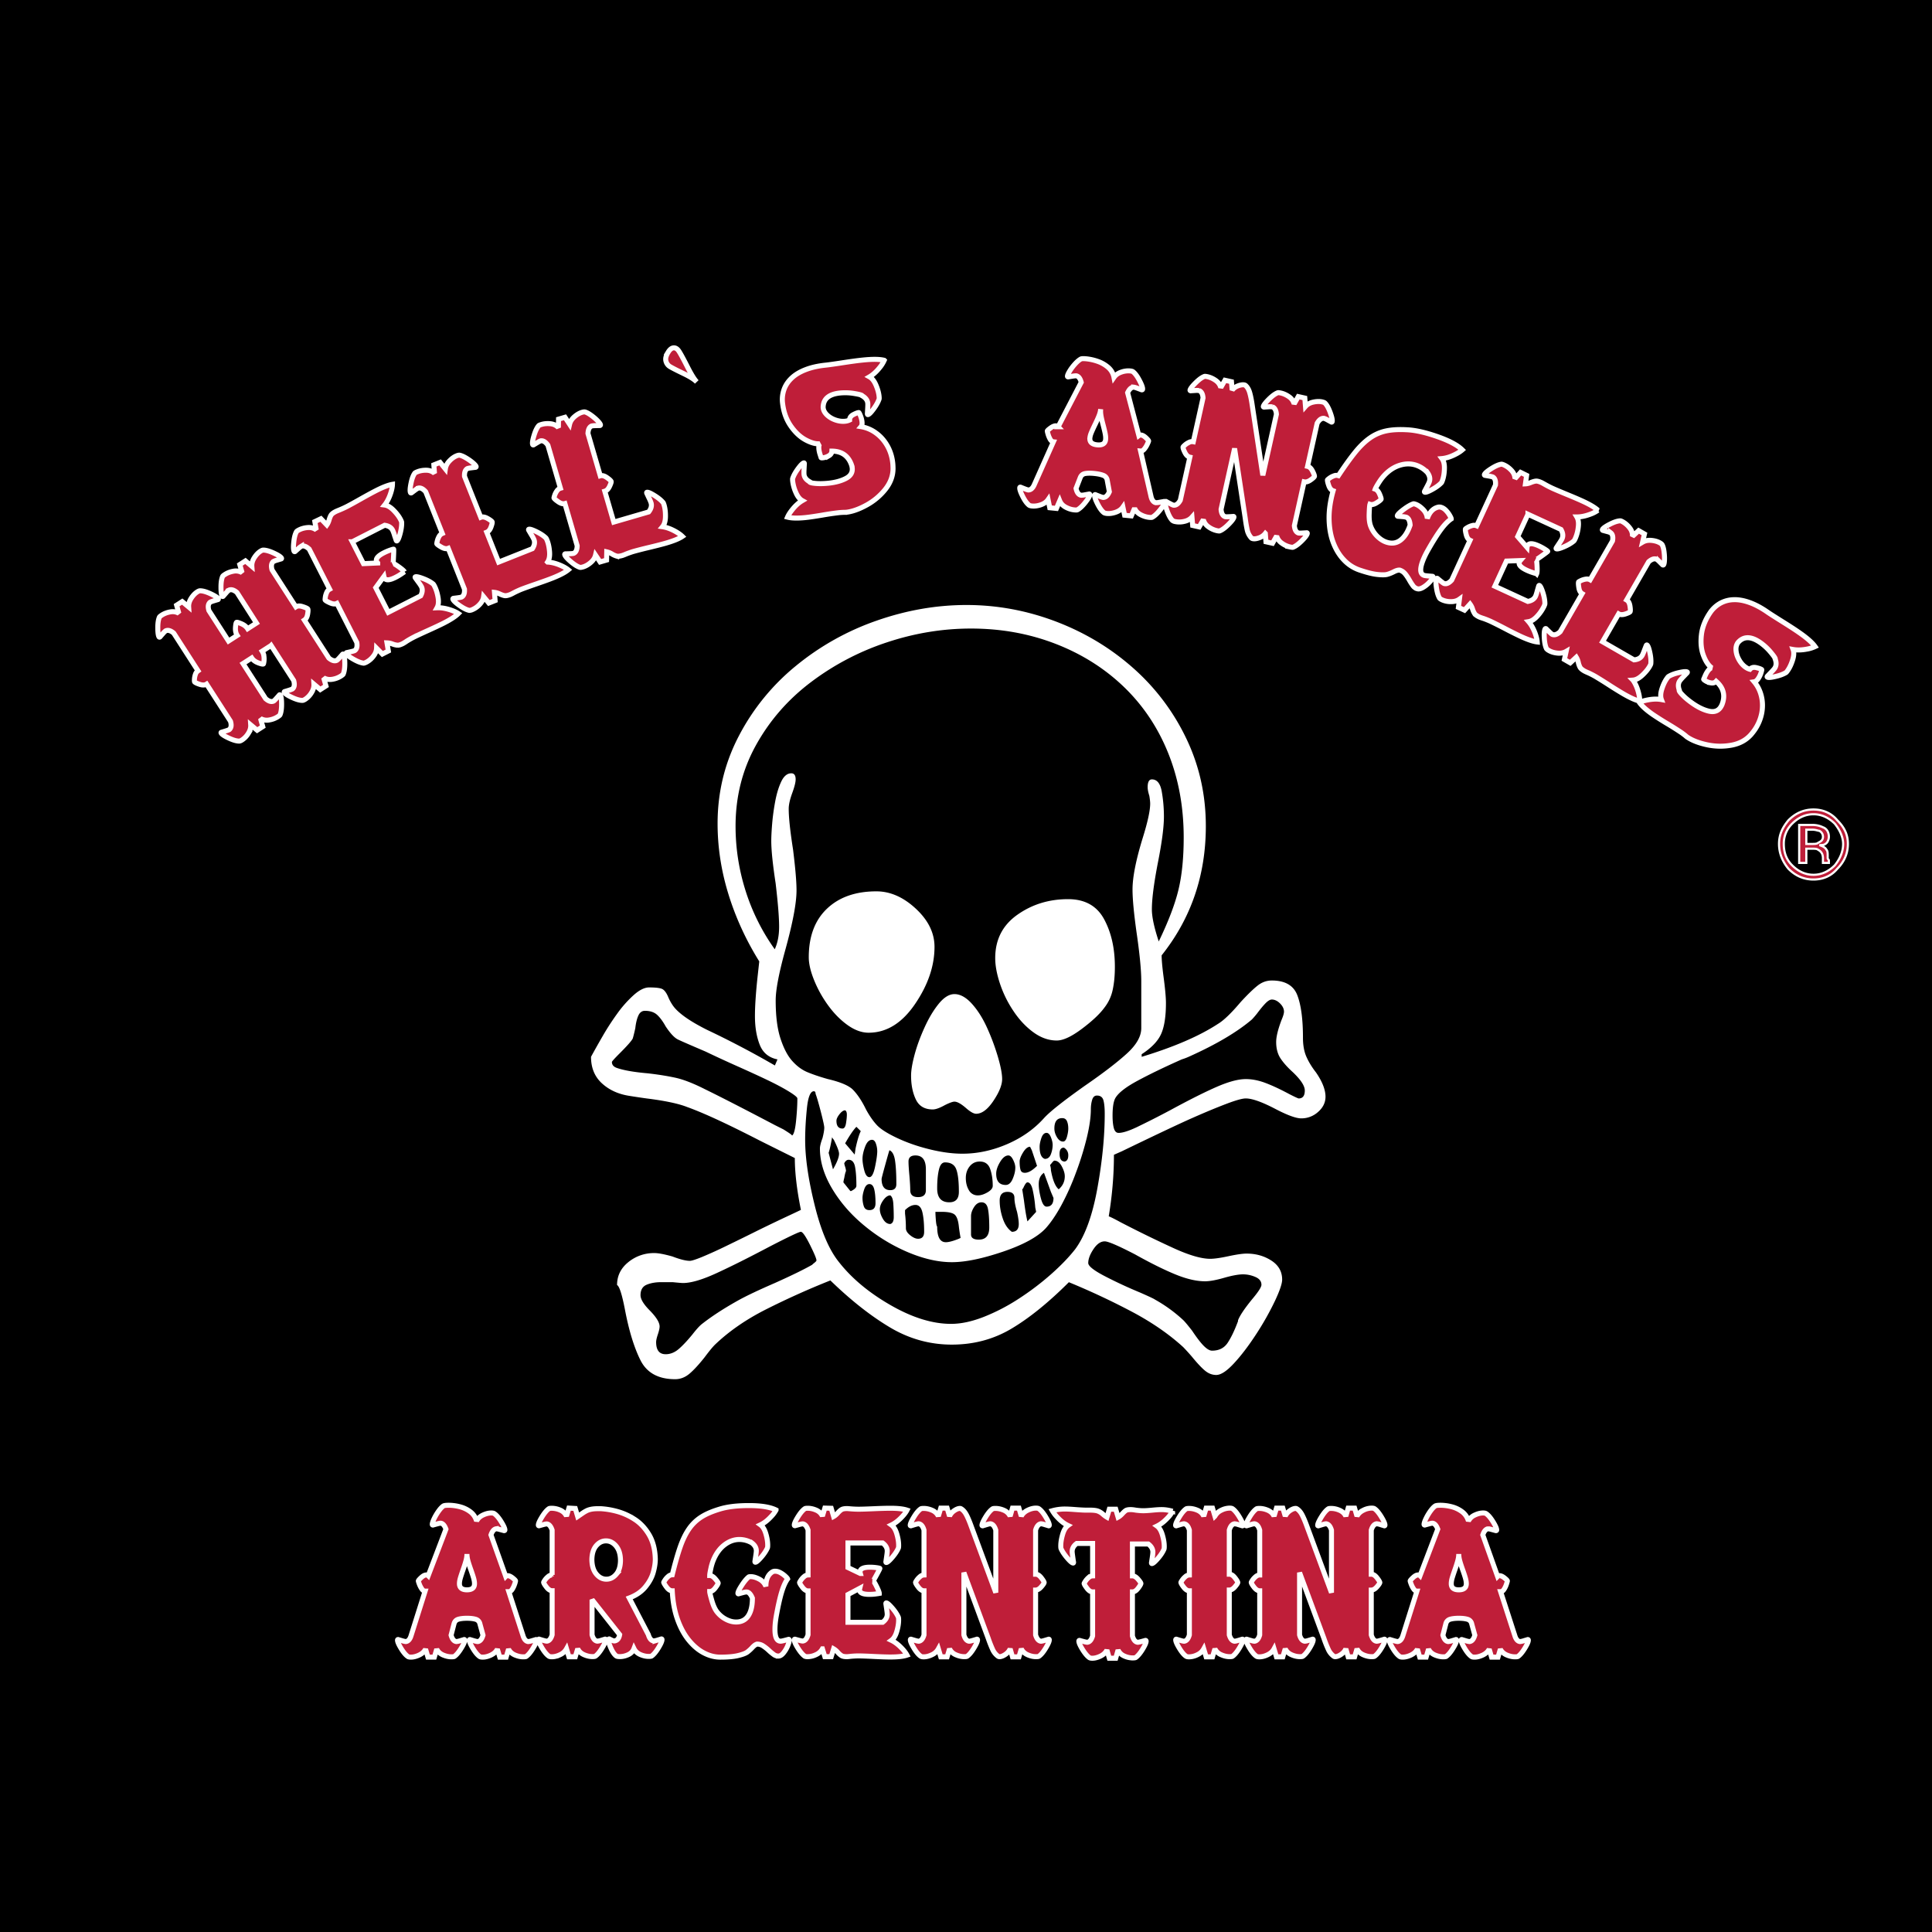 <svg xmlns="http://www.w3.org/2000/svg" width="2500" height="2500" viewBox="0 0 192.756 192.756"><g fill-rule="evenodd" clip-rule="evenodd"><path d="M0 0h192.756v192.756H0V0z"/><path d="M79.299 115.538c-.694-.346-1.848-.919-3.461-1.724-3.231-1.664-5.655-2.785-7.268-3.361-.867-.345-2.221-.632-4.066-.862a80.395 80.395 0 0 1-1.73-.259c-1.098-.172-2.007-.591-2.728-1.255-.72-.664-1.08-1.544-1.08-2.639.345-.635.735-1.327 1.169-2.078.431-.749.907-1.484 1.427-2.205a11.466 11.466 0 0 1 1.644-1.86c.575-.518 1.095-.779 1.556-.779.692 0 1.139.059 1.341.173.203.117.392.375.563.779.172.405.375.75.607 1.039.575.691 1.67 1.442 3.288 2.249a93.224 93.224 0 0 1 6.749 3.546l.259-.605c-.866-.172-1.457-.662-1.774-1.471-.316-.806-.474-1.759-.474-2.854 0-.978.086-2.277.259-3.894l.172-1.558c-1.329-2.134-2.353-4.369-3.075-6.705s-1.083-4.686-1.083-7.051c0-3.114.705-6.026 2.12-8.736a22.298 22.298 0 0 1 5.71-7.008 26.249 26.249 0 0 1 8.046-4.5c2.972-1.038 5.956-1.559 8.958-1.559 3.055 0 6.025.55 8.91 1.645 2.883 1.095 5.451 2.639 7.701 4.629a22.026 22.026 0 0 1 5.32 7.051c1.301 2.712 1.947 5.622 1.947 8.736 0 4.904-1.469 9.202-4.41 12.893 0 .405.055 1.067.172 1.991.172 1.269.258 2.191.258 2.768 0 1.328-.158 2.354-.475 3.072-.318.72-.967 1.399-1.947 2.033v.26c3.23-.98 5.768-2.078 7.615-3.288.576-.346 1.326-1.068 2.25-2.163.689-.751 1.254-1.299 1.688-1.643.432-.346.906-.52 1.428-.52 1.324 0 2.174.49 2.549 1.47s.562 2.394.562 4.239c0 .75.115 1.386.346 1.904.23.52.549 1.04.953 1.557.635.922.951 1.731.951 2.422 0 .578-.246 1.084-.734 1.515a2.472 2.472 0 0 1-1.686.648c-.521 0-1.385-.316-2.598-.95-1.328-.692-2.307-1.039-2.939-1.039-.35 0-1.012.188-1.992.562s-2.092.837-3.33 1.385c-1.244.547-3.594 1.658-7.051 3.33l-.779.344c0 2.018-.174 4.066-.518 6.141.17.059.576.26 1.209.605a119.23 119.23 0 0 0 5.32 2.596c1.529.693 2.727 1.037 3.592 1.037.402 0 1.01-.084 1.816-.258.807-.172 1.412-.262 1.816-.262.924 0 1.746.231 2.465.692.721.462 1.084 1.099 1.084 1.905 0 .402-.246 1.123-.736 2.16a28.495 28.495 0 0 1-1.859 3.288c-.752 1.153-1.486 2.12-2.207 2.897-.719.779-1.311 1.167-1.771 1.167-.406 0-.781-.143-1.127-.432-.346-.288-.779-.749-1.299-1.386a24.12 24.12 0 0 0-.863-.951c-1.385-1.268-3.043-2.419-4.975-3.459a72.127 72.127 0 0 0-6.443-3.026c-2.021 2.019-3.926 3.562-5.713 4.626-1.787 1.069-3.777 1.6-5.968 1.6-2.193 0-4.255-.574-6.188-1.729-1.931-1.154-3.906-2.713-5.925-4.674a79.356 79.356 0 0 0-6.446 2.9c-1.991 1.008-3.677 2.178-5.061 3.502-.234.226-.578.646-1.039 1.263-.578.73-1.083 1.278-1.514 1.643-.433.364-.91.546-1.427.546-1.673 0-2.827-.631-3.461-1.895-.634-1.266-1.154-2.961-1.556-5.088-.29-1.491-.55-2.296-.779-2.412 0-.918.373-1.68 1.124-2.284a4.024 4.024 0 0 1 2.596-.905c.404 0 1.009.114 1.818.344.748.288 1.324.431 1.729.431.173 0 .578-.128 1.212-.387a44.064 44.064 0 0 0 2.464-1.12c1.009-.488 1.919-.935 2.728-1.338.807-.401 1.816-.891 3.028-1.463.864-.402 1.412-.66 1.644-.777-.408-2.009-.608-3.733-.608-5.171zm.125-3.713c.086-.858.129-1.605.129-2.234 0-.116-.289-.352-.865-.705s-1.296-.734-2.158-1.147c-.865-.411-1.859-.868-2.982-1.368a123.04 123.04 0 0 1-3.153-1.456c-1.615-.69-2.538-1.093-2.769-1.21-.347-.173-.75-.604-1.211-1.297-.289-.519-.578-.908-.867-1.168-.289-.259-.692-.391-1.209-.391-.289 0-.507.159-.651.478-.145.318-.247.737-.303 1.255-.116.52-.202.865-.259 1.037-.116.23-.547.72-1.298 1.471-.519.52-.778.809-.778.864 0 .29.173.489.521.604.689.233 1.698.41 3.026.525 1.038.116 1.96.264 2.769.438.806.175 1.788.555 2.941 1.137 1.555.76 3.888 1.955 6.999 3.591l.862.433c.462.288.72.463.778.52l.087.086c.173-.116.304-.603.391-1.463zm-2.635 12.545c-2.075 1.098-3.833 1.978-5.275 2.641-1.44.665-2.563.996-3.37.996-.116 0-.461-.027-1.038-.086h-1.125c-.578 0-1.067.089-1.471.26-.405.174-.605.52-.605 1.039 0 .405.317.925.954 1.559.633.652.95 1.174.95 1.565 0 .173-.058.433-.172.777-.117.349-.175.606-.175.779 0 .808.317 1.211.953 1.211.461 0 .893-.172 1.298-.517.403-.346.864-.837 1.384-1.474.404-.518.721-.864.951-1.037.921-.724 2.072-1.479 3.457-2.26.806-.461 2.075-1.067 3.803-1.817 1.672-.75 2.912-1.356 3.718-1.817l.088-.088c.229-.173.345-.287.345-.346 0-.173-.217-.69-.648-1.557-.434-.866-.738-1.301-.911-1.301-.172.001-1.21.493-3.111 1.473zm36.635-31.13c-.287-2.019-.432-3.517-.432-4.498 0-1.209.334-2.911 1.006-5.102.504-1.612.756-2.766.756-3.459 0-.173-.027-.431-.084-.778-.109-.345-.168-.635-.168-.864 0-.518.141-.779.422-.779.512 0 .842.405.984 1.211.143.807.217 1.643.217 2.506 0 1.04-.201 2.566-.6 4.584-.402 2.076-.602 3.633-.602 4.669 0 .751.229 1.816.686 3.199.973-2.017 1.631-3.747 1.973-5.187.344-1.44.516-3.172.516-5.189 0-3.056-.518-5.865-1.553-8.432-1.035-2.564-2.518-4.769-4.441-6.614-1.928-1.846-4.199-3.273-6.816-4.282s-5.42-1.515-8.409-1.515c-2.833 0-5.637.461-8.409 1.384a26.117 26.117 0 0 0-7.583 3.979c-2.284 1.729-4.104 3.82-5.462 6.271-1.359 2.448-2.038 5.144-2.038 8.083 0 2.19.333 4.341.999 6.445a20.769 20.769 0 0 0 2.911 5.836c.29-.633.436-1.382.436-2.248 0-.922-.117-2.364-.347-4.323-.291-1.902-.436-3.316-.436-4.239 0-.403.027-.965.086-1.687.059-.72.16-1.469.305-2.246.144-.779.347-1.444.607-1.991.261-.548.595-.821 1-.821.29 0 .434.203.434.606 0 .289-.116.748-.347 1.382s-.345 1.154-.345 1.557c0 .867.144 2.221.433 4.065.229 1.846.346 3.199.346 4.064 0 1.27-.376 3.261-1.126 5.969-.636 2.306-.953 3.978-.953 5.014 0 1.554.157 2.819.477 3.795.317.978.707 1.724 1.169 2.241.461.519.968.894 1.516 1.122.548.229 1.227.461 2.038.689 1.27.297 2.106.655 2.512 1.068.461.475.893 1.129 1.298 1.961.345.637.707 1.156 1.083 1.562.375.404 1.055.835 2.038 1.297.981.461 2.063.838 3.247 1.126 1.184.29 2.266.433 3.25.433 1.5 0 2.986-.318 4.459-.952 1.473-.635 2.699-1.501 3.684-2.599.576-.638 1.934-1.712 4.068-3.224 1.85-1.274 3.252-2.353 4.205-3.223.953-.871 1.43-1.712 1.43-2.527v-4.756c-.005-1.037-.151-2.565-.44-4.583zm-15.291 38.153a19.364 19.364 0 0 0 3.508-1.82 27.23 27.23 0 0 0 3.207-2.428c.98-.866 1.791-1.704 2.426-2.515.98-1.327 1.717-3.348 2.209-6.061.49-2.713.736-5.195.736-7.448 0-.577-.043-1.024-.129-1.34-.088-.317-.305-.478-.65-.478-.232 0-.391.145-.477.434s-.129.605-.129.951c0 .751-.131 1.676-.391 2.771a29.961 29.961 0 0 1-1.084 3.507 25.116 25.116 0 0 1-1.473 3.291c-.52.952-1.039 1.716-1.559 2.293-.809.867-2.238 1.646-4.285 2.338-2.053.694-3.74 1.04-5.069 1.04s-2.757-.318-4.289-.952a17.54 17.54 0 0 1-4.332-2.597c-1.358-1.097-2.456-2.338-3.293-3.723-.836-1.384-1.255-2.741-1.255-4.07 0-.23.087-.579.259-1.04.117-.462.175-.805.175-1.039 0-.171-.116-.704-.347-1.6-.233-.893-.406-1.485-.52-1.774 0-.172-.059-.259-.173-.259-.347 0-.579.577-.695 1.731s-.172 2.191-.172 3.113c0 1.791.316 3.97.953 6.538.635 2.569 1.442 4.458 2.426 5.671 1.27 1.619 2.989 3.051 5.153 4.292 2.165 1.242 4.172 1.863 6.021 1.863.983.002 2.065-.228 3.249-.689zm-14.421-16.288c0-.231-.175-.693-.52-1.386a.977.977 0 0 1-.175-.26c-.116.693-.23 1.213-.345 1.559l.435 1.644c.402-.69.605-1.21.605-1.557zm.693-3.03c.056-.345.086-.635.086-.867 0-.229-.058-.374-.172-.431-.175 0-.362.131-.565.39-.203.259-.302.477-.302.649 0 .521.2.778.605.778.173.001.29-.172.348-.519zm.909 4.372c-.086-.489-.303-.735-.648-.735-.175 0-.319.117-.434.346 0 .057.027.174.086.347.056.174.086.319.086.434-.058.116-.117.347-.173.692a2.583 2.583 0 0 0-.086.434l.692.863h.086c.345-.172.519-.346.519-.519.002-.75-.041-1.371-.128-1.862zm.13-4.025c-.289.29-.665.839-1.125 1.645l.953 1.126.086-.605c.173-.809.347-1.387.52-1.734l-.434-.432zm.78 4.329c.117.462.289.693.52.693.229 0 .417-.347.561-1.04.145-.692.218-1.212.218-1.559a2.3 2.3 0 0 0-.13-.735c-.086-.259-.218-.391-.39-.391-.289 0-.519.231-.692.692-.173.462-.259.867-.259 1.212 0 .289.056.667.172 1.128zm1.126 3.289c0-.576-.043-1.038-.129-1.385-.086-.345-.246-.52-.477-.52-.23 0-.402.175-.52.52-.116.345-.172.635-.172.864 0 .29.043.565.129.824.086.261.274.391.562.391.404 0 .607-.231.607-.694zm1.472-1.299c.404 0 .606-.199.606-.605 0-.981-.043-1.76-.129-2.338-.086-.577-.273-.922-.562-1.038-.059.173-.203.679-.434 1.516-.232.836-.347 1.285-.347 1.342 0 .748.289 1.123.866 1.123zm-.737 2.86c.203.346.449.518.737.518.231-.057.347-.288.347-.693 0-.46-.015-.907-.043-1.34-.031-.434-.131-.708-.304-.822-.232 0-.463.158-.694.475-.23.319-.346.621-.346.911.001.287.101.605.303.951zm2.21-.522c.056.462.086.953.086 1.472 0 .234.145.464.434.695.289.23.548.345.781.345.403 0 .606-.23.606-.692 0-.806-.059-1.454-.175-1.946-.117-.491-.347-.737-.692-.737-.348 0-.695.174-1.04.52v.343zm1.301-1.644c.517 0 .779-.231.779-.693v-2.079c0-.923-.348-1.383-1.04-1.383-.462 0-.693.202-.693.606 0 .287.028.749.087 1.383.056.637.086 1.129.086 1.473 0 .461.259.693.781.693zm1.731 1.471c0 .175.013.449.043.824.03.375.073.592.132.649 0 1.038.286 1.557.865 1.557.288 0 .722-.114 1.3-.346l.172-.086a15.247 15.247 0 0 1-.172-1.125c-.058-.577-.188-.966-.391-1.17-.202-.201-.65-.304-1.342-.304h-.607v.001zm2.34-1.993c0-1.038-.088-1.788-.261-2.251-.173-.461-.548-.69-1.126-.69-.289 0-.492.246-.605.737-.117.491-.173 1.109-.173 1.86 0 .923.403 1.384 1.212 1.384.633 0 .953-.345.953-1.04zm.996-.172a.986.986 0 0 0 .91.521c.289 0 .605-.101.953-.303.346-.203.52-.418.52-.651 0-.636-.088-1.197-.26-1.688-.174-.489-.52-.734-1.039-.734-.406 0-.738.159-.997.475-.261.32-.391.709-.391 1.17 0 .461.101.866.304 1.21zm.995 4.937c.693 0 1.041-.403 1.041-1.213 0-.805-.045-1.427-.131-1.86s-.303-.651-.648-.651c-.289 0-.535.159-.738.478-.202.318-.303.619-.303.91v1.816c-.001.347.258.52.779.52zm2.686-5.455c.289 0 .52-.2.691-.605.174-.404.262-.779.262-1.127 0-.229-.074-.488-.219-.778-.145-.289-.301-.433-.475-.433-.287 0-.564.218-.822.647-.262.434-.391.824-.391 1.17.001.75.317 1.126.954 1.126zm-.606 1.557c0 .578.1 1.172.305 1.777.201.605.504 1.053.908 1.341.461 0 .691-.259.691-.78 0-.289-.057-.693-.172-1.212-.174-.577-.26-1.04-.26-1.387 0-.401-.232-.606-.693-.606-.521 0-.779.29-.779.867zm2.336-4.805c-.23.376-.344.68-.344.911 0 .346.027.619.086.823.057.202.199.302.434.302.346 0 .75-.231 1.215-.693l-.521-1.558-.174-.348c-.233 0-.465.188-.696.563zm1.303 5.931l-.088-.434a12.295 12.295 0 0 0-.262-1.774c-.115-.488-.289-.734-.518-.734-.115 0-.26.202-.434.605l-.086.086.174 1.125c.115.927.23 1.618.346 2.079l.868-.953zm.475-1.342c.145.548.332.822.564.822.463 0 .691-.289.691-.867l-.258-.606a171.21 171.21 0 0 0-.693-1.902c-.348.232-.521.607-.521 1.125 0 .406.072.881.217 1.428zm.996-4.414a2.64 2.64 0 0 0 .176-.911c0-.231-.059-.489-.176-.779-.117-.288-.26-.433-.432-.433-.232 0-.404.175-.521.52-.117.346-.172.634-.172.865 0 .694.172 1.099.52 1.212.288 0 .487-.158.605-.474zm1.082 1.21c-.203-.375-.445-.562-.734-.562-.061 0-.172.118-.346.346l-.088.088c.059.173.088.346.088.518.174.983.432 1.617.777 1.906.404-.345.607-.778.607-1.298 0-.289-.101-.622-.304-.998zm-.477-2.9c.174.29.375.433.609.433.172 0 .303-.158.389-.475.088-.315.131-.591.131-.823 0-.289-.043-.532-.131-.735-.086-.203-.246-.305-.475-.305-.523 0-.781.348-.781 1.04 0 .289.086.577.258.865zm.781 2.426c.23-.057.348-.26.348-.606a.852.852 0 0 0-.436-.78c-.287 0-.432.202-.432.606.001.52.173.78.52.78zm15.899 11.601c-.807.232-1.441.348-1.9.348-.863 0-1.857-.232-2.977-.692-1.125-.462-2.465-1.126-4.016-1.993-1.67-.866-2.678-1.299-3.021-1.299-.406 0-.781.26-1.125.779-.348.52-.52.98-.52 1.385 0 .289.518.71 1.555 1.258a45.128 45.128 0 0 0 3.627 1.688c.92.405 1.408.637 1.467.692a14.587 14.587 0 0 1 2.852 2.076c.172.173.461.52.865 1.04.459.691.848 1.195 1.164 1.513.316.316.59.474.82.474.689 0 1.209-.258 1.555-.777.346-.518.693-1.24 1.037-2.162v-.087c.174-.461.635-1.153 1.385-2.076.633-.751.953-1.24.953-1.473 0-.345-.203-.606-.605-.778a3.08 3.08 0 0 0-1.213-.261c-.462-.001-1.098.115-1.903.345zm5.711-25.685c.172-.402.26-.691.26-.866 0-.286-.133-.561-.391-.818-.26-.26-.533-.393-.822-.393-.174 0-.375.118-.607.349-.229.23-.518.576-.863 1.037a8.451 8.451 0 0 1-.52.604c-1.496 1.271-3.6 2.51-6.303 3.72a6.171 6.171 0 0 1-.691.259c-1.727.768-3.197 1.477-4.402 2.126-1.211.651-1.959 1.241-2.246 1.772-.172.34-.258.91-.258 1.706 0 .52.041.937.127 1.255.088.318.244.476.479.476.396 0 .994-.187 1.791-.562a91.003 91.003 0 0 0 3.328-1.688c1.914-1.04 3.463-1.818 4.654-2.338 1.189-.52 2.16-.78 2.916-.78.635 0 1.297.133 1.988.396.693.264 1.471.63 2.34 1.096.574.293.891.439.949.439.402 0 .607-.264.607-.791 0-.469-.406-1.083-1.213-1.847-.52-.47-.922-.923-1.213-1.362-.287-.439-.43-.981-.43-1.628 0-.518.172-1.238.52-2.162zM101.5 91.268c1.471-1.04 3.156-1.559 5.061-1.559 1.672 0 2.869.663 3.59 1.99.721 1.328 1.08 2.913 1.08 4.758 0 .866-.072 1.631-.217 2.294a4.3 4.3 0 0 1-.82 1.772c-.463.635-1.213 1.342-2.25 2.12-1.039.781-1.875 1.169-2.51 1.169-.807 0-1.584-.274-2.334-.821-.75-.548-1.414-1.255-1.99-2.123a11.26 11.26 0 0 1-1.342-2.725c-.316-.951-.475-1.802-.475-2.551 0-1.845.736-3.285 2.207-4.324zm-10.211 8.911c-1.298 1.904-2.841 2.855-4.629 2.855-.691 0-1.399-.259-2.12-.778-.72-.52-1.369-1.185-1.947-1.991a11.726 11.726 0 0 1-1.384-2.51c-.346-.864-.518-1.614-.518-2.248 0-2.076.604-3.691 1.815-4.845 1.212-1.154 2.855-1.732 4.932-1.732 1.384 0 2.695.578 3.937 1.732 1.241 1.154 1.861 2.42 1.861 3.806 0 1.903-.648 3.807-1.947 5.711zm5.147 10.423c-.52-.461-.923-.691-1.209-.691-.175 0-.492.116-.953.345-.52.289-.923.434-1.21.434-.808 0-1.371-.33-1.688-.994-.319-.664-.477-1.458-.477-2.381 0-.518.114-1.209.346-2.076.23-.865.562-1.771.996-2.726.431-.951.907-1.743 1.427-2.379.52-.633 1.039-.952 1.559-.952.575 0 1.151.319 1.729.952.575.636 1.079 1.428 1.512 2.379a22.39 22.39 0 0 1 1.084 2.898c.289.981.432 1.73.432 2.249 0 .577-.287 1.3-.865 2.163-.578.866-1.154 1.297-1.73 1.297-.233-.001-.55-.173-.953-.518z" fill="#fff"/><path d="M27.048 64.399l-.892.574c.097.15.156.321.178.511a2.02 2.02 0 0 1 0 .516c-.023.152-.042.233-.057.243-.053.036-.226-.002-.518-.113-.292-.11-.506-.272-.645-.485l-.869.56 2.255 3.501c.309.269.577.347.805.236.053-.034.144-.123.272-.268.129-.143.23-.259.303-.346.032-.021.062-.011.089.029.083.13.126.429.126.899.001.471-.052.826-.159 1.067-.018.041-.097.105-.236.195a2.225 2.225 0 0 1-.837.312 1.244 1.244 0 0 1-.869-.141l.222.806-.561.361-.642-.536c.019.287-.062.571-.242.855a2.045 2.045 0 0 1-.611.642c-.119.078-.215.118-.288.122-.261.002-.605-.095-1.032-.293-.428-.197-.684-.361-.769-.494-.026-.04-.024-.07.006-.09.112-.033.26-.078.444-.136.183-.056.301-.102.353-.134.197-.163.238-.439.123-.831l-2.387-3.706c-.17.109-.396.117-.68.024-.283-.093-.455-.175-.516-.249-.016-.025-.021-.116-.013-.271a1.68 1.68 0 0 1 .097-.479.664.664 0 0 1 .257-.354l-2.417-3.753c-.305-.262-.575-.34-.808-.233a1.67 1.67 0 0 0-.274.269c-.125.141-.225.256-.301.345-.039.024-.067.021-.087-.009-.081-.125-.123-.426-.124-.9-.002-.474.052-.833.162-1.075.021-.045.101-.113.238-.201.238-.154.517-.26.833-.318.317-.059.606-.012.868.138l-.224-.809.56-.36.644.539c-.02-.287.061-.572.241-.856.181-.284.383-.499.61-.646.125-.08.22-.118.287-.114.266-.001.611.097 1.04.295.428.199.683.361.765.488.027.041.022.072-.01.093-.109.031-.254.074-.435.129s-.301.102-.362.141c-.194.168-.234.445-.118.83l1.956 3.039.87-.561c-.138-.212-.197-.475-.176-.786.021-.311.058-.484.11-.519.041-.026.201.021.481.14.281.12.488.285.625.496l.88-.567-1.945-3.045c-.309-.262-.578-.339-.808-.234a1.6 1.6 0 0 0-.277.27c-.123.14-.223.255-.299.344-.041.026-.071.023-.09-.007-.081-.126-.123-.427-.123-.902 0-.475.055-.834.165-1.076.018-.044.097-.112.237-.201.239-.154.517-.26.833-.318a1.24 1.24 0 0 1 .869.138l-.228-.806.564-.364.64.542c-.02-.287.062-.573.243-.858.182-.284.384-.499.608-.643.127-.083.224-.121.292-.118.266.001.613.101 1.04.297.427.197.682.358.764.486.026.041.022.072-.011.093l-.437.13a1.688 1.688 0 0 0-.36.141c-.191.166-.232.443-.123.831l2.374 3.686c.165-.107.388-.116.67-.026.282.089.455.167.519.233.039.06.035.234-.014.522-.049.288-.157.486-.324.593l2.434 3.779c.313.264.583.341.807.232.054-.034.144-.123.271-.266.127-.144.229-.259.305-.348.033-.021.063-.012.088.029.083.13.125.428.127.896.002.469-.052.825-.159 1.071-.021.042-.101.107-.24.197a2.239 2.239 0 0 1-.835.312c-.32.055-.611.009-.871-.14l.226.804-.564.363-.637-.538c.016.288-.066.573-.246.855a2.037 2.037 0 0 1-.608.642c-.125.08-.221.122-.289.122-.263.003-.608-.093-1.035-.291-.428-.197-.684-.362-.769-.494-.026-.041-.023-.071.011-.093.111-.033.259-.077.442-.134.183-.057.301-.102.354-.136.192-.16.233-.438.122-.833l-2.254-3.499zM35.149 54.052l1.113 2.182 1.423-.064a.613.613 0 0 1-.096-.118c-.145-.284.09-.582.704-.895.207-.106.421-.197.64-.273.219-.076.333-.105.343-.086.014.026.01.267-.011.72-.021.455-.039.688-.052.701.063-.008.257.104.581.336.324.233.51.396.557.489a8.953 8.953 0 0 1-.343.24c-.16.109-.338.214-.535.313-.611.312-.987.331-1.128.055a.773.773 0 0 1-.041-.14l-.818 1.12 1.255 2.461 3.228-1.646c.185-.349.209-.659.07-.93a3.463 3.463 0 0 0-.273-.41c-.139-.189-.25-.344-.335-.463-.023-.046-.023-.075.001-.088.097-.049.355.005.775.164.42.158.754.338 1.001.537.033.024.083.102.15.233.156.307.272.676.347 1.109.075.433.041.779-.103 1.038.408-.019.861.056 1.36.222.315.106.571.225.767.356-.277.28-.772.602-1.483.964-.337.171-.854.414-1.548.728-.695.314-1.182.542-1.458.683a9.589 9.589 0 0 0-.659.377 4.582 4.582 0 0 1-.369.234c-.234.121-.418.177-.552.17a1.821 1.821 0 0 1-.506-.12 1.698 1.698 0 0 0-.545-.111l.137.81-.598.305-.578-.585c-.012.283-.122.556-.331.815a2.098 2.098 0 0 1-.675.577c-.129.066-.226.101-.289.102-.271-.031-.608-.162-1.013-.393-.405-.231-.643-.417-.716-.56-.022-.043-.012-.075.032-.098.113-.023.263-.057.448-.099.186-.042.305-.077.359-.105.21-.141.28-.411.21-.813L33.612 60.2c-.176.089-.399.074-.674-.047-.274-.121-.438-.217-.496-.29-.013-.024-.008-.116.015-.276.021-.161.068-.318.137-.474a.657.657 0 0 1 .295-.331l-2.036-3.992c-.291-.276-.55-.375-.777-.296a1.78 1.78 0 0 0-.304.233c-.138.123-.25.223-.335.301-.043.022-.075.012-.097-.032-.069-.134-.08-.436-.031-.904.047-.468.139-.818.275-1.051.021-.04.104-.099.252-.174.253-.129.542-.207.864-.232.322-.026.606.052.852.231l-.141-.823.606-.289.591.619c.092-.129.169-.298.229-.508.061-.209.127-.369.2-.482.073-.113.227-.229.461-.348.052-.027.185-.083.401-.17.269-.113.502-.221.702-.323.281-.143.741-.396 1.382-.758.642-.362 1.152-.64 1.532-.833.692-.353 1.238-.562 1.64-.628-.005.23-.059.507-.16.834-.159.501-.366.911-.62 1.23.291.039.59.215.898.529.309.315.541.624.696.929.069.135.103.223.104.263.014.322-.037.699-.153 1.133-.116.435-.223.676-.32.725-.024.013-.048-.004-.071-.048-.048-.14-.108-.324-.182-.551a3.62 3.62 0 0 0-.174-.467c-.139-.273-.405-.438-.797-.494l-3.227 1.646zM54.631 56.078c.408.019.852.135 1.333.346.305.135.548.277.731.425-.302.254-.825.528-1.566.823-.351.14-.887.333-1.608.582-.722.249-1.227.43-1.517.544-.199.08-.43.185-.689.314a5.461 5.461 0 0 1-.39.199c-.245.098-.433.137-.566.118-.132-.019-.297-.075-.493-.167s-.374-.145-.532-.161l.062.818-.624.248-.522-.635c-.038.28-.173.541-.404.781a2.093 2.093 0 0 1-.726.512.777.777 0 0 1-.297.074c-.267-.056-.59-.217-.972-.485s-.602-.476-.661-.625c-.018-.044-.004-.077.041-.094.115-.013.267-.032.456-.057s.311-.049.367-.071c.222-.121.316-.384.285-.791l-1.62-4.071c-.184.072-.405.036-.667-.11-.261-.146-.417-.259-.468-.336-.01-.025.003-.117.04-.274.036-.157.097-.311.18-.459a.65.65 0 0 1 .325-.303l-1.655-4.155c-.264-.301-.512-.424-.746-.367a1.813 1.813 0 0 0-.324.204l-.361.27c-.045.018-.077.004-.095-.041-.055-.14-.038-.439.055-.899.092-.46.216-.799.374-1.018.024-.039.113-.088.267-.149.264-.105.558-.157.881-.153.323.003.598.104.824.303l-.064-.837.624-.248.524.654c.039-.287.174-.552.405-.796s.472-.416.722-.515c.132-.053.233-.072.304-.058.169.034.378.124.627.271.249.147.47.302.664.465.193.163.308.288.342.375.018.045.004.076-.04.094l-.45.054c-.185.023-.31.049-.377.075-.21.12-.305.378-.286.778l1.625 4.084c.185-.073.408-.037.668.108.259.146.414.261.463.345.026.065-.011.235-.111.51-.101.276-.243.45-.428.524l1.187 2.981 3.367-1.34c.216-.33.269-.637.156-.92a3.744 3.744 0 0 0-.234-.434 33.546 33.546 0 0 1-.291-.493c-.019-.048-.016-.077.01-.087.101-.04.353.039.757.235.403.196.719.405.947.627.03.027.073.109.128.247.127.32.207.699.242 1.137.033.437-.033.779-.199 1.024zM66.098 52.553c.404.058.836.216 1.294.472.291.163.519.328.687.493-.325.223-.871.447-1.638.67-.362.105-.915.247-1.656.425a40.73 40.73 0 0 0-1.561.398c-.207.06-.446.143-.718.247a5.566 5.566 0 0 1-.406.161c-.253.074-.444.095-.575.063a1.878 1.878 0 0 1-.475-.214 1.67 1.67 0 0 0-.515-.21l-.016.82-.645.188-.458-.683c-.065.275-.224.522-.477.739s-.51.364-.771.44c-.14.041-.24.056-.303.045-.26-.081-.567-.273-.921-.575-.355-.303-.553-.531-.598-.685-.014-.046.002-.076.05-.09.116-.002.269-.006.458-.013.19-.006.314-.019.372-.036.233-.099.352-.352.359-.76l-1.225-4.207c-.188.055-.407-.003-.653-.173-.246-.17-.391-.297-.434-.379-.007-.025.015-.115.066-.269s.125-.3.223-.44.215-.23.352-.27l-1.25-4.294c-.234-.326-.47-.471-.708-.436-.07.021-.183.078-.341.173-.159.095-.287.172-.386.233-.047.014-.077-.003-.09-.049-.042-.144.004-.441.14-.891.135-.448.292-.774.469-.977.027-.036.12-.077.28-.124.272-.079.57-.103.892-.069.322.034.585.162.791.381l.015-.839.645-.188.459.701c.066-.281.226-.532.479-.753.253-.22.509-.369.768-.444.136-.041.239-.049.308-.028.165.049.365.159.599.329.233.17.439.345.616.525.177.18.278.316.304.405.014.047-.002.077-.048.09l-.453.011a1.696 1.696 0 0 0-.383.039c-.22.098-.339.347-.358.746l1.229 4.221c.191-.056.409.001.654.171.245.17.388.298.429.387.02.067-.033.233-.159.498s-.285.425-.476.48l.897 3.081 3.479-1.013c.248-.308.329-.608.243-.902a3.616 3.616 0 0 0-.19-.453 30.966 30.966 0 0 1-.244-.519c-.014-.049-.008-.078.018-.086.104-.03.349.072.731.307.383.234.678.472.883.714.028.03.062.116.104.258.096.33.141.715.133 1.154-.008.443-.106.776-.295 1.004zM66.656 35.147c.153-.254.317-.399.495-.434.227-.044.431.077.609.362.18.285.458.8.834 1.543.377.744.685 1.239.922 1.487-.235-.248-.679-.528-1.332-.842s-1.096-.54-1.328-.679a.882.882 0 0 1-.427-.615c-.044-.231.031-.505.227-.822zM89.099 46.751c-.005.751-.27 1.45-.792 2.097a6.202 6.202 0 0 1-1.903 1.572c-.746.403-1.417.634-2.012.694a7.285 7.285 0 0 0-.672.032 29.56 29.56 0 0 0-1.659.243c-.751.127-1.323.21-1.713.25-.773.078-1.366.063-1.777-.043.095-.22.247-.461.455-.722.323-.411.663-.719 1.019-.926-.258-.141-.473-.415-.646-.821a3.884 3.884 0 0 1-.312-1.114c-.015-.147-.016-.241-.001-.283.098-.297.28-.626.549-.987s.459-.547.57-.559c.027-.002.043.021.048.068-.01.147-.021.341-.032.585a3.754 3.754 0 0 0-.005.482c.03.303.216.551.558.744.008.078.202.135.583.168.38.035.811.027 1.292-.021.691-.071 1.272-.228 1.741-.473.469-.244.681-.59.636-1.037a2.015 2.015 0 0 0-.055-.272c-.314-.937-.972-1.412-1.973-1.422-.008.198-.109.354-.304.467a1.48 1.48 0 0 1-.599.202c-.115.012-.173.005-.176-.019l-.097-.307a2.66 2.66 0 0 1-.12-.527c-.026-.264.003-.447.09-.55-.397.041-.874-.09-1.43-.392-.557-.302-1.056-.776-1.497-1.423-.441-.646-.708-1.427-.801-2.345a2.985 2.985 0 0 1 .183-1.317c.158-.411.415-.781.772-1.109.356-.328.82-.601 1.389-.817.569-.218 1.233-.365 1.995-.442.136-.014.354-.042.655-.085.301-.042.656-.095 1.066-.158.409-.062.771-.115 1.085-.157.313-.043.619-.079.917-.109.944-.096 1.643-.086 2.095.029a3.15 3.15 0 0 1-.451.723c-.329.413-.67.722-1.022.928.257.142.473.415.646.82.173.405.277.778.312 1.118.015.15.015.245.001.282-.104.302-.289.633-.554.991-.266.359-.453.544-.561.555-.03.003-.047-.019-.053-.067.007-.146.017-.337.031-.574.013-.236.016-.4.007-.494-.031-.303-.218-.55-.559-.744-.006-.063-.26-.136-.759-.22a5.42 5.42 0 0 0-1.448-.055c-1.029.104-1.587.52-1.674 1.248a1.095 1.095 0 0 0-.009.223c.026.262.155.502.385.721s.512.386.844.5c.332.115.651.157.958.125a1.29 1.29 0 0 0 .452-.124c-.002-.227.119-.404.361-.532s.425-.198.549-.211c.027-.002.083.102.168.311.084.209.137.412.157.607.024.228-.009.392-.095.491a3.46 3.46 0 0 1 1.488.631c.464.334.844.765 1.139 1.289.295.525.475 1.106.54 1.746.013.126.021.298.025.516zM108.738 43.694c.018-.159.062-.334.143-.525.078-.191.203-.465.377-.825.176-.359.307-.652.395-.879.088-.227.143-.442.162-.647-.02.199-.01.412.027.639.039.227.107.53.209.911.1.381.172.682.215.903.043.222.057.415.041.58-.041.406-.324.583-.848.53-.521-.051-.76-.28-.721-.687zm4.371-5.066c.074.007.197.043.371.107l.426.159c.055.006.088-.015.092-.064.016-.153-.088-.442-.311-.866-.221-.424-.436-.716-.643-.873-.053-.042-.154-.07-.301-.084a2.088 2.088 0 0 0-.873.12c-.318.106-.561.28-.729.521a1.744 1.744 0 0 0-.582-.999 3.184 3.184 0 0 0-1.043-.596 4.903 4.903 0 0 0-1.117-.253c-.291-.029-.477-.023-.557.017-.17.091-.361.25-.57.479-.209.23-.389.463-.535.701-.146.239-.227.414-.236.526-.004.048.016.074.064.08l.447-.072c.183-.029.312-.04.385-.032.219.052.379.267.477.645l-2.303 4.435a.298.298 0 0 0-.195-.093c-.15-.015-.328.051-.535.197-.205.146-.322.25-.35.311-.004.04.021.15.074.331.053.182.125.35.213.504.09.155.197.238.32.251l-1.887 4.233c-.156.376-.359.567-.613.572-.059-.006-.18-.043-.359-.113s-.322-.127-.428-.17c-.043-.004-.066.018-.07.066-.016.155.082.443.295.862.211.42.424.709.635.87.055.042.152.07.297.084.271.026.564-.014.881-.123s.557-.28.719-.515l.166.813.668.067.326-.764c.109.271.309.484.594.638.285.153.57.244.852.271.162.017.268.015.311-.004.234-.121.496-.364.787-.728.289-.364.443-.623.457-.775.006-.048-.012-.073-.051-.077-.115.021-.266.049-.455.082a1.738 1.738 0 0 1-.373.04c-.246-.054-.41-.281-.492-.68l.418-1.074c.088-.229.252-.366.488-.409s.541-.046.91-.009c.377.038.678.102.902.192a.603.603 0 0 1 .393.495l.211 1.138c-.156.375-.361.564-.613.569-.061-.007-.182-.044-.361-.113s-.322-.126-.432-.171c-.039-.004-.061.019-.064.066-.016.156.082.443.293.863.213.419.422.709.633.869.053.042.152.069.297.084.27.027.564-.013.879-.122.316-.109.557-.28.721-.515l.17.813.668.066.326-.764c.109.272.307.485.594.638.285.153.568.244.852.272.162.016.264.015.307-.006.234-.121.496-.363.789-.728.291-.365.445-.623.459-.774.006-.048-.012-.074-.051-.078-.115.022-.268.049-.457.082a1.857 1.857 0 0 1-.377.04c-.246-.055-.408-.282-.488-.681l-1.029-4.471c.127.013.248-.052.367-.194a2.13 2.13 0 0 0 .303-.482c.084-.18.127-.288.131-.324.004-.045-.084-.152-.264-.322-.182-.171-.348-.263-.498-.278a.284.284 0 0 0-.211.056l-1.121-4.276c.167-.362.37-.547.606-.553zM124.238 51.705l-1.062-6.964-1.348 6.07c.027.406.16.651.398.735.062.014.189.016.381.006.193-.01.346-.019.459-.028.039.009.053.037.043.084-.033.15-.217.391-.551.723s-.625.543-.871.638c-.041.016-.143.005-.305-.031a2.238 2.238 0 0 1-.811-.375 1.238 1.238 0 0 1-.512-.717l-.416.725-.65-.145-.07-.832c-.191.214-.451.357-.779.428a2.057 2.057 0 0 1-.887.018.647.647 0 0 1-.289-.12c-.186-.184-.357-.497-.518-.94-.16-.442-.223-.739-.189-.893.012-.047.033-.067.07-.06.102.057.236.131.408.221.17.091.285.142.344.155.254.026.479-.139.676-.495l.955-4.296c-.197-.044-.363-.199-.496-.465-.133-.267-.195-.447-.186-.541.006-.03.068-.097.184-.201.117-.104.252-.193.408-.267a.66.66 0 0 1 .434-.066l.969-4.367c-.027-.402-.162-.649-.4-.739a1.726 1.726 0 0 0-.385-.007l-.457.029c-.043-.01-.062-.033-.055-.068.033-.146.217-.388.555-.722.334-.335.629-.548.879-.641.045-.017.148-.008.309.027.277.062.547.185.812.369.264.184.434.423.512.715l.418-.729.65.145.07.836c.146-.192.346-.335.598-.43.252-.094.463-.123.635-.084a.26.26 0 0 1 .119.068c.178.163.311.401.4.714.09.313.172.719.244 1.219l1.062 7.014 1.355-6.088c-.031-.402-.166-.65-.402-.739a1.642 1.642 0 0 0-.387-.007l-.455.029c-.047-.011-.066-.034-.059-.068.033-.147.219-.387.555-.722.338-.334.631-.547.881-.64.045-.018.148-.009.311.027.277.062.547.185.812.369.264.184.434.422.512.715l.412-.729.654.145.066.836c.189-.216.449-.359.781-.431.33-.071.625-.078.885-.021.146.033.242.074.287.125.188.19.359.507.52.949.16.441.225.736.191.884-.01.047-.033.066-.072.058l-.4-.219a1.632 1.632 0 0 0-.352-.157c-.254-.019-.479.147-.678.499l-.955 4.292c.191.043.355.196.49.46s.201.442.199.535c-.016.071-.143.191-.383.36-.238.17-.455.233-.65.19l-.971 4.367c.033.407.168.652.402.736.062.014.188.016.379.005.191-.01.346-.02.463-.027.037.008.053.037.041.084-.033.15-.215.391-.547.721s-.623.543-.873.64c-.045.015-.146.003-.309-.032a2.238 2.238 0 0 1-.811-.375 1.276 1.276 0 0 1-.514-.718l-.412.726-.654-.146-.064-.832a1.35 1.35 0 0 1-.615.435c-.258.095-.471.123-.641.085a.28.28 0 0 1-.133-.067 1.723 1.723 0 0 1-.418-.808 14.184 14.184 0 0 1-.196-1.162zM139.65 56.879c-.148-.013-.34.04-.574.159s-.453.208-.658.265c-.203.058-.537.062-1.004.012-.469-.049-1.074-.202-1.818-.458a3.796 3.796 0 0 1-1.477-.953c-.443-.448-.803-1.018-1.076-1.707-.271-.689-.418-1.477-.439-2.362-.021-.886.113-1.842.404-2.868-.188-.064-.332-.232-.43-.503-.096-.27-.143-.462-.139-.577.01-.025.08-.086.209-.182.131-.096.277-.173.439-.23a.657.657 0 0 1 .441-.02c.662-.998 1.234-1.79 1.711-2.375.479-.586.961-1.049 1.449-1.389a4.37 4.37 0 0 1 1.602-.697c.578-.125 1.285-.162 2.123-.114.812.043 1.791.263 2.939.659 1.205.415 2.051.863 2.539 1.344-.191.166-.43.319-.715.46-.463.236-.9.372-1.309.409.174.235.256.573.242 1.013-.012.439-.074.82-.186 1.143-.049.143-.088.228-.117.256-.219.231-.525.456-.918.671-.393.216-.641.306-.742.271-.031-.011-.039-.039-.023-.085l.271-.509c.109-.21.182-.359.211-.449.1-.289.037-.592-.188-.911a2.739 2.739 0 0 0-1.105-.731c-.518-.179-1.064-.182-1.637-.007-.574.174-1.098.516-1.572 1.025-.188.199-.375.449-.564.752s-.301.506-.336.609c.18.062.326.232.443.509s.166.444.146.502c-.047.08-.197.2-.453.359-.254.159-.473.206-.658.142-.033.095-.061.402-.078.923-.021.521.027.937.143 1.249.145.38.359.713.643 1 .285.287.588.486.914.599.678.233 1.254.072 1.734-.484.258-.295.477-.699.652-1.212-.035-.444-.166-.706-.391-.784a1.918 1.918 0 0 0-.387-.059 34.359 34.359 0 0 0-.457-.036c-.039-.013-.051-.038-.037-.075.041-.123.248-.324.619-.604.371-.279.693-.466.967-.562.033-.014.105-.001.217.037.252.087.508.264.766.528.256.265.396.566.416.903.219-.633.574-1.011 1.066-1.133a.589.589 0 0 1 .348.023c.168.058.324.165.467.32.146.155.266.319.363.491.098.171.146.282.145.333-.324.218-.668.571-1.027 1.058-.361.487-.803 1.188-1.322 2.104-.24.426-.42.817-.543 1.171-.254.739-.193 1.172.18 1.302.059.021.186.039.381.056.193.018.35.03.467.04.047.016.059.052.039.109-.041.119-.16.284-.359.492-.197.208-.412.38-.643.514-.232.134-.426.174-.584.12a.823.823 0 0 1-.387-.272 5.437 5.437 0 0 1-.383-.594c-.156-.27-.303-.484-.439-.643s-.31-.275-.521-.347zM152.445 51.309l-1.025 2.225.932 1.078a.577.577 0 0 1 .033-.148c.133-.289.514-.29 1.139-.001.211.097.414.208.611.333.195.125.287.197.279.215-.014.027-.205.173-.574.438s-.562.396-.582.393c.047.045.078.266.096.664.018.398.006.645-.039.74a9.084 9.084 0 0 1-.4-.121 4.9 4.9 0 0 1-.578-.226c-.623-.287-.871-.57-.74-.852a.698.698 0 0 1 .084-.119l-1.385.051-1.156 2.509 3.291 1.516c.389-.07.646-.244.773-.521.039-.085.092-.241.152-.468.064-.228.117-.411.158-.551.02-.046.045-.064.068-.053.098.045.217.282.354.71.135.427.201.801.197 1.119.002.041-.029.128-.09.262a3.999 3.999 0 0 1-.656.958c-.295.327-.586.515-.879.562.268.309.49.71.668 1.205.111.314.178.589.195.823-.391-.044-.951-.234-1.676-.568a39.74 39.74 0 0 1-1.529-.764 42.932 42.932 0 0 0-1.439-.723 9.557 9.557 0 0 0-.703-.284 4.931 4.931 0 0 1-.414-.145c-.238-.11-.396-.22-.475-.329a1.893 1.893 0 0 1-.219-.472 1.687 1.687 0 0 0-.25-.496l-.551.609-.609-.281.102-.817c-.23.166-.512.248-.846.246a2.094 2.094 0 0 1-.871-.173c-.131-.061-.219-.115-.258-.164-.145-.232-.25-.578-.318-1.039-.07-.461-.07-.764-.004-.909.02-.043.053-.056.096-.035l.355.291c.148.119.25.192.305.217.242.078.496-.035.77-.338l1.828-3.969c-.178-.082-.305-.268-.379-.558-.076-.291-.102-.48-.08-.57.012-.024.086-.078.225-.159.141-.082.293-.144.457-.185a.648.648 0 0 1 .441.026l1.875-4.07c.037-.399-.045-.664-.248-.793-.066-.03-.189-.062-.371-.094l-.443-.077c-.043-.021-.055-.052-.035-.096.062-.137.293-.332.689-.584.398-.252.73-.396.996-.433.045-.009.143.02.293.089.26.12.498.298.717.536.221.237.336.508.346.812l.561-.62.602.297-.119.847c.158-.007.338-.051.539-.134.201-.082.369-.129.504-.142.133-.013.318.037.559.147.053.024.18.094.383.21.254.141.482.257.688.352.285.131.77.336 1.451.616.68.279 1.215.508 1.602.687.707.325 1.209.624 1.508.898a3.097 3.097 0 0 1-.752.39c-.492.186-.943.277-1.352.276.15.252.197.596.141 1.033a3.818 3.818 0 0 1-.297 1.121c-.062.137-.111.219-.143.245-.244.21-.572.403-.984.581-.412.177-.67.243-.768.198-.025-.012-.027-.041-.006-.086.08-.124.188-.285.32-.484.133-.197.219-.339.258-.425.129-.279.094-.589-.104-.932l-3.294-1.517zM162.922 67.854c.238.333.424.753.555 1.262.084.323.123.602.121.836-.389-.079-.926-.319-1.617-.717a38.552 38.552 0 0 1-1.455-.901 46.607 46.607 0 0 0-1.367-.852 9.283 9.283 0 0 0-.674-.346 5.148 5.148 0 0 1-.398-.182c-.229-.131-.375-.254-.443-.371a1.935 1.935 0 0 1-.176-.49 1.651 1.651 0 0 0-.203-.518l-.604.556-.582-.334.176-.804c-.244.144-.531.2-.863.168s-.617-.117-.852-.253a.785.785 0 0 1-.244-.187c-.121-.244-.195-.599-.221-1.064-.027-.464-.002-.767.078-.905.025-.042.059-.05.1-.026.082.082.191.189.328.321.137.134.23.214.283.245.232.099.498.01.797-.267l2.189-3.796c-.172-.099-.281-.295-.328-.591-.047-.295-.057-.488-.027-.576.014-.022.094-.069.24-.139.146-.068.305-.117.473-.143s.314-.004.439.066l2.232-3.875c.074-.394.016-.665-.176-.812a1.713 1.713 0 0 0-.361-.127l-.434-.117c-.043-.025-.051-.057-.027-.099.074-.13.32-.302.74-.516.416-.214.76-.326 1.029-.337.045-.006.139.033.283.116.246.142.469.341.666.596.199.256.289.534.273.835l.615-.57.582.334-.188.817c.248-.147.541-.206.877-.176.334.03.617.112.852.246.123.071.201.139.232.203.08.153.139.374.178.66.037.287.055.556.047.809s-.035.42-.082.501c-.025.042-.057.05-.1.026-.08-.082-.189-.188-.32-.318a1.756 1.756 0 0 0-.293-.25c-.225-.091-.486-.005-.787.258l-2.197 3.809c.174.099.283.296.332.59.047.294.053.486.018.578-.035.061-.193.137-.471.229s-.504.088-.676-.01l-1.604 2.78 3.141 1.809c.393-.035.664-.183.816-.449.047-.08.113-.231.195-.452.084-.22.152-.398.207-.534.025-.045.051-.06.074-.046.094.055.189.302.285.74.096.438.129.816.096 1.131-.002.041-.041.125-.113.253-.172.299-.42.597-.742.895-.321.3-.629.46-.924.481zM174.713 73.273c-.496.566-1.152.925-1.969 1.074s-1.641.133-2.469-.048c-.828-.181-1.488-.443-1.979-.785a6.862 6.862 0 0 0-.529-.414 29.759 29.759 0 0 0-1.418-.897 29.719 29.719 0 0 1-1.463-.927c-.637-.445-1.076-.841-1.32-1.191.217-.104.488-.188.816-.251.514-.1.971-.112 1.377-.038-.104-.274-.09-.623.043-1.044.133-.421.297-.77.492-1.048.084-.121.145-.193.182-.215.268-.162.621-.293 1.061-.39.439-.1.705-.116.797-.053.021.016.02.044-.008.083-.104.106-.238.246-.406.423a4.372 4.372 0 0 0-.318.362c-.174.25-.195.56-.061.929-.045.064.064.233.332.506.266.274.598.548.994.826.57.397 1.113.657 1.627.777.516.12.902-.004 1.158-.373.037-.052.08-.132.137-.241.373-.916.184-1.704-.568-2.365-.135.146-.312.197-.535.156a1.464 1.464 0 0 1-.586-.237c-.096-.067-.135-.109-.121-.128l.125-.296c.082-.194.168-.354.254-.478.152-.217.293-.336.426-.357-.326-.229-.604-.639-.828-1.23-.227-.592-.295-1.277-.207-2.054.086-.778.395-1.544.922-2.301a3.01 3.01 0 0 1 .996-.88 2.913 2.913 0 0 1 1.309-.337c.484-.016 1.014.079 1.586.286.574.207 1.174.527 1.801.965.111.078.297.199.553.362s.561.356.912.576c.352.219.66.415.926.587.264.171.52.343.766.514.779.542 1.303 1.006 1.57 1.388a3.121 3.121 0 0 1-.812.253c-.52.099-.979.11-1.381.037.102.275.088.623-.045 1.043s-.295.771-.492 1.051c-.086.124-.146.196-.184.216-.273.162-.629.292-1.064.391-.436.098-.699.117-.787.055-.025-.018-.023-.046.004-.086.1-.106.232-.245.396-.415.164-.169.273-.292.328-.37.174-.25.193-.559.061-.927.037-.053-.107-.273-.432-.662a5.39 5.39 0 0 0-1.061-.986c-.85-.592-1.545-.64-2.084-.146a1.177 1.177 0 0 0-.152.164c-.15.215-.211.481-.178.797.031.316.137.626.314.93.176.303.391.543.645.719.141.098.283.166.424.202.146-.174.354-.229.619-.169.268.062.451.126.555.198.021.015-.004.131-.074.345a2.326 2.326 0 0 1-.277.563c-.131.188-.264.292-.393.311.344.409.584.892.717 1.449.133.556.141 1.13.023 1.719a4.433 4.433 0 0 1-.729 1.676 7.073 7.073 0 0 1-.318.406zM45.839 158.005c0-.16.028-.339.084-.537.056-.198.149-.483.281-.858s.228-.68.29-.913c.062-.234.093-.455.093-.66 0 .198.028.41.086.633.058.222.152.517.284.886.132.369.229.661.291.877.062.217.093.407.093.573 0 .408-.251.611-.753.611-.499-.001-.749-.204-.749-.612zm3.671-5.477c.069 0 .19.023.363.071l.417.114c.054 0 .082-.022.082-.072 0-.153-.125-.432-.374-.831-.25-.4-.482-.668-.697-.805-.055-.036-.151-.055-.291-.055-.257 0-.531.069-.823.207s-.505.334-.638.591c-.115-.392-.331-.704-.648-.937s-.667-.395-1.048-.489a4.495 4.495 0 0 0-1.085-.142c-.281 0-.458.024-.531.072-.154.107-.318.285-.494.533-.176.25-.322.5-.44.751-.118.253-.176.435-.176.547 0 .048.022.072.068.072.108-.031.249-.068.419-.115.171-.047.291-.07.361-.07.212.029.384.229.517.594l-1.77 4.642a.276.276 0 0 0-.195-.072c-.146 0-.308.084-.49.25-.181.166-.281.28-.299.343 0 .04.033.147.099.323.066.175.15.335.25.48s.209.217.327.217l-1.388 4.4c-.112.391-.289.601-.531.631-.057 0-.175-.025-.352-.076a29.61 29.61 0 0 1-.424-.127c-.04 0-.059.023-.059.072 0 .156.121.433.363.829s.471.662.685.802c.054.036.151.054.291.054.257 0 .531-.07.823-.209.292-.141.504-.333.638-.584l.236.793h.64l.236-.793c.13.26.339.451.626.576.287.123.565.186.834.186.158 0 .255-.012.295-.035.209-.145.435-.411.679-.802.243-.393.365-.664.365-.817 0-.048-.02-.071-.059-.071-.106.033-.248.075-.425.127a1.626 1.626 0 0 1-.356.076c-.239-.03-.415-.242-.526-.637l.29-1.124c.063-.242.206-.395.426-.463.221-.066.51-.1.867-.1.36 0 .651.034.874.103a.593.593 0 0 1 .42.46l.308 1.124c-.112.395-.287.606-.526.637-.06 0-.179-.025-.356-.076a26.143 26.143 0 0 1-.424-.127c-.036 0-.054.023-.054.072 0 .156.12.433.361.829.24.396.466.662.678.802.055.036.152.054.295.054.258 0 .532-.07.824-.209.292-.141.504-.333.637-.584l.236.793h.64l.236-.793c.133.26.342.451.628.576.286.123.563.186.833.186.16 0 .259-.012.294-.035.209-.145.434-.411.676-.802.242-.393.363-.664.363-.817 0-.048-.019-.071-.055-.071-.106.033-.248.075-.424.127a1.614 1.614 0 0 1-.356.076c-.239-.03-.414-.24-.526-.631l-1.406-4.348c.124 0 .236-.075.336-.228.099-.153.18-.322.242-.51a1.81 1.81 0 0 0 .093-.336c0-.044-.095-.143-.284-.294-.189-.15-.354-.227-.497-.227a.254.254 0 0 0-.195.077l-1.475-4.144c.127-.376.303-.579.526-.611zM61.478 157.067c-.278.326-.604.489-.979.489-.387 0-.723-.172-1.007-.516-.284-.345-.431-.822-.44-1.432.009-.597.152-1.06.429-1.386.277-.326.603-.488.978-.488.387 0 .723.172 1.009.516.285.345.432.822.438 1.431-.007.598-.149 1.06-.428 1.386zm2.895 1.28c.39-.469.656-.951.796-1.445s.211-.943.211-1.348c-.024-.974-.236-1.791-.633-2.453-.398-.661-.886-1.175-1.463-1.538a6.193 6.193 0 0 0-1.742-.775 8.07 8.07 0 0 0-1.597-.266h-.295c-.242 0-.451.016-.625.048s-.326.077-.456.138a3.12 3.12 0 0 0-.412.238l-.522.357-.24-.804-.635-.036-.24.799a1.194 1.194 0 0 0-.624-.595 2.098 2.098 0 0 0-.837-.187c-.157 0-.254.014-.29.041-.215.146-.444.416-.689.812s-.368.67-.368.822c0 .049.022.072.068.072l.415-.115c.171-.047.293-.07.366-.07.224.033.399.237.526.615v4.473a.63.63 0 0 0-.388.159c-.131.106-.241.222-.329.349s-.132.206-.132.236c.015.094.114.256.295.487.182.23.366.347.554.347v4.4c-.115.39-.291.6-.526.63-.061 0-.18-.025-.356-.077a18.815 18.815 0 0 1-.424-.127c-.036 0-.054.024-.054.072 0 .158.121.435.363.832.242.397.468.665.68.804.054.037.151.055.291.055.259 0 .535-.07.825-.211a1.37 1.37 0 0 0 .636-.586l.24.797h.635l.24-.797c.13.266.339.461.626.588s.566.191.835.191c.154 0 .251-.012.29-.037.212-.145.438-.414.68-.811.243-.396.363-.671.363-.825 0-.048-.018-.072-.054-.072-.106.033-.248.076-.427.127a1.612 1.612 0 0 1-.354.077c-.242-.03-.417-.24-.526-.63v-3.509l2.753 3.49c-.063.384-.241.595-.531.629a.654.654 0 0 1-.25-.075 5.9 5.9 0 0 1-.254-.127c-.055 0-.081.036-.081.108 0 .188.086.469.258.846.173.376.351.627.535.754.058.036.174.055.35.055.278 0 .555-.065.832-.195s.466-.329.569-.604c.13.268.339.463.626.59s.567.19.839.19c.154 0 .251-.012.291-.036.211-.144.438-.415.68-.811s.363-.671.363-.825c0-.049-.02-.072-.059-.072-.106.033-.248.075-.424.127a1.606 1.606 0 0 1-.352.075c-.239-.028-.416-.239-.53-.629l-1.906-3.658c.673-.252 1.203-.613 1.594-1.084zM75.526 164.033c-.136.037-.292.149-.467.338a3.712 3.712 0 0 1-.511.465c-.166.12-.467.233-.904.339s-1.032.158-1.787.158c-.547 0-1.09-.14-1.628-.42-.539-.278-1.04-.7-1.501-1.263-.462-.563-.84-1.26-1.135-2.091-.294-.83-.469-1.778-.523-2.844-.19 0-.372-.111-.543-.335-.172-.225-.274-.393-.308-.502 0-.028.044-.107.133-.24.089-.134.197-.254.324-.362a.609.609 0 0 1 .394-.161c.287-1.159.555-2.094.804-2.804.249-.709.541-1.305.876-1.785a4.275 4.275 0 0 1 1.23-1.179c.484-.307 1.11-.572 1.877-.799.749-.225 1.703-.336 2.862-.336 1.217 0 2.12.147 2.708.441a3.036 3.036 0 0 1-.503.668c-.344.373-.694.644-1.05.811.229.166.406.46.532.878.125.419.188.799.188 1.141 0 .15-.009.244-.027.279-.127.291-.334.604-.621.936-.287.331-.481.498-.584.498-.03 0-.045-.024-.045-.072.021-.147.05-.336.086-.571s.055-.399.055-.494c0-.306-.153-.573-.458-.801a2.501 2.501 0 0 0-1.223-.332c-.526 0-1.021.177-1.483.528-.464.352-.83.846-1.099 1.482a4.842 4.842 0 0 0-.276.896c-.076.35-.113.578-.113.688.178 0 .363.112.557.337.194.225.29.367.29.428-.019.09-.117.254-.297.486-.18.234-.363.351-.55.351 0 .1.071.399.215.897.143.5.316.878.519 1.136.248.312.544.558.89.737.345.18.683.268 1.012.268.685 0 1.158-.34 1.417-1.023.138-.363.208-.816.208-1.359-.169-.41-.367-.615-.593-.615-.073 0-.197.025-.372.071-.176.048-.317.085-.426.116-.036 0-.054-.019-.054-.059 0-.131.124-.389.372-.773.247-.386.48-.667.697-.847.027-.024.096-.037.208-.037.256 0 .542.084.856.251s.533.406.657.719c0-.671.204-1.144.611-1.42a.525.525 0 0 1 .322-.091c.168 0 .343.051.523.15s.339.215.48.346.218.221.233.269c-.227.312-.426.758-.6 1.337-.174.577-.354 1.384-.541 2.421-.082.48-.123.909-.123 1.284 0 .782.189 1.173.566 1.173.061 0 .181-.023.363-.07.181-.047.326-.085.435-.116.042 0 .063.031.063.092 0 .127-.056.32-.167.582a2.813 2.813 0 0 1-.419.695c-.168.201-.332.302-.491.302a.758.758 0 0 1-.435-.131 4.813 4.813 0 0 1-.53-.437 4.172 4.172 0 0 0-.595-.464 1.081 1.081 0 0 0-.581-.161zM84.601 153.944v2.451l1.234.591a.747.747 0 0 1-.027-.149c0-.318.329-.478.988-.478.221 0 .44.017.66.047.219.032.329.059.329.079 0 .03-.108.243-.323.638-.215.396-.331.596-.349.602.057.021.173.209.349.564.176.353.264.583.264.688-.082.016-.215.035-.397.059s-.38.035-.591.035c-.656 0-.984-.154-.984-.463 0-.023.009-.071.027-.145l-1.18.626v2.767h3.46c.305-.227.458-.492.458-.799 0-.094-.018-.256-.052-.489l-.084-.567c0-.051.014-.077.041-.077.103 0 .298.167.587.499.288.332.495.643.619.933.018.036.027.129.027.276 0 .344-.062.726-.186 1.146-.125.42-.303.713-.535.879.354.169.706.44 1.056.813.224.238.391.459.5.664-.357.125-.917.186-1.678.186-.36 0-.904-.018-1.632-.054s-1.242-.054-1.537-.054c-.209 0-.451.012-.725.035-.221.027-.36.041-.417.041-.248 0-.428-.033-.54-.1a1.76 1.76 0 0 1-.381-.336 1.644 1.644 0 0 0-.412-.346l-.241.781h-.635l-.241-.781a1.352 1.352 0 0 1-.634.576 1.942 1.942 0 0 1-.826.205.717.717 0 0 1-.29-.041c-.217-.15-.448-.419-.692-.808-.243-.39-.365-.665-.365-.824 0-.048.022-.072.068-.072.105.03.247.068.424.115s.296.07.356.07c.236-.03.412-.24.526-.629v-4.373c-.188 0-.372-.116-.551-.348-.18-.232-.278-.393-.296-.484 0-.027.044-.106.134-.239.088-.133.197-.253.324-.36a.607.607 0 0 1 .39-.16v-4.48c-.127-.379-.302-.585-.526-.618-.072 0-.194.024-.365.07l-.415.116c-.045 0-.068-.023-.068-.072 0-.151.123-.424.367-.818.245-.396.475-.666.689-.811.037-.027.133-.041.29-.041.272 0 .551.062.836.186.286.124.494.321.624.593l.241-.796.635.018.241.819c.132-.073.27-.188.412-.348s.269-.271.381-.339c.111-.067.292-.102.54-.102.058 0 .197.012.417.031.274.021.521.031.738.031.3 0 .801-.016 1.503-.047s1.258-.047 1.667-.047c.741 0 1.295.062 1.665.186-.103.203-.27.426-.5.67-.35.374-.702.645-1.056.814.229.166.407.458.533.878s.188.801.188 1.143c0 .15-.009.244-.027.281-.127.293-.334.606-.621.94-.287.333-.482.5-.585.5-.027 0-.041-.025-.041-.076l.084-.573c.035-.234.052-.4.052-.494 0-.309-.153-.576-.458-.805h-3.461v.001zM98.598 163.462l-2.43-6.567v6.219c.108.39.284.6.525.63.058 0 .176-.025.354-.077.178-.051.32-.094.426-.127.037 0 .055.024.055.072 0 .154-.121.429-.363.826-.242.395-.467.665-.68.81-.036.026-.132.037-.29.037-.269 0-.547-.064-.834-.191a1.214 1.214 0 0 1-.625-.588l-.241.797h-.635l-.24-.797a1.362 1.362 0 0 1-.635.586c-.29.141-.564.211-.825.211-.136 0-.233-.018-.29-.055-.212-.139-.438-.406-.68-.804s-.363-.675-.363-.832c0-.048.018-.072.055-.072.105.033.247.076.426.127.178.052.297.077.354.077.241-.03.417-.24.526-.63v-4.4c-.19 0-.376-.116-.556-.349-.18-.23-.276-.393-.288-.486 0-.03.043-.108.131-.235s.196-.244.325-.35a.613.613 0 0 1 .388-.158v-4.474c-.109-.387-.285-.599-.526-.635-.066 0-.187.025-.361.077s-.314.093-.419.127c-.045 0-.068-.019-.068-.055 0-.15.122-.425.367-.824.244-.4.474-.672.689-.816.039-.027.136-.041.29-.041.272 0 .551.062.836.184.286.123.494.318.624.587l.24-.802h.634l.241.802c.099-.22.256-.403.471-.55.215-.146.405-.221.572-.221.042 0 .083.014.122.041.199.121.374.324.523.61.15.286.309.665.479 1.136l2.448 6.616v-6.236c-.115-.387-.293-.599-.529-.635-.066 0-.188.025-.359.077s-.311.093-.416.127c-.049 0-.074-.019-.074-.055 0-.15.123-.425.367-.824.246-.4.477-.672.695-.816.033-.027.129-.041.289-.041.271 0 .551.062.834.184.285.123.492.318.625.587l.232-.802h.645l.234.802c.133-.252.346-.448.637-.59s.564-.212.818-.212c.145 0 .242.02.295.059.215.146.441.418.682.814s.361.67.361.821c0 .049-.018.073-.055.073l-.42-.127a1.454 1.454 0 0 0-.359-.077c-.24.036-.416.248-.531.635v4.396c.191 0 .375.115.555.343.18.229.279.388.299.479 0 .073-.096.218-.285.436s-.377.326-.568.326v4.474c.117.39.295.6.531.63.059 0 .178-.025.354-.077l.426-.127c.037 0 .055.024.055.072 0 .154-.121.429-.361.823s-.467.666-.682.812c-.037.026-.135.037-.295.037-.27 0-.547-.064-.832-.191s-.492-.322-.623-.588l-.234.797h-.645l-.232-.797c-.1.223-.26.408-.48.557s-.414.223-.578.223a.239.239 0 0 1-.137-.037 1.681 1.681 0 0 1-.561-.696 12.325 12.325 0 0 1-.43-1.092zM112.982 158.825v4.392c.109.391.285.602.523.632.061 0 .18-.023.355-.07s.318-.085.424-.116c.045 0 .066.026.066.078 0 .157-.121.432-.363.824-.244.392-.473.661-.686.81-.039.023-.137.036-.295.036a2.06 2.06 0 0 1-.83-.187 1.201 1.201 0 0 1-.627-.596l-.234.813h-.639l-.236-.813c-.135.26-.35.461-.645.602s-.566.212-.812.212c-.137 0-.234-.021-.295-.06-.217-.154-.447-.428-.688-.817-.24-.391-.361-.667-.361-.824 0-.052.021-.078.068-.078.105.031.246.069.426.116.176.047.293.07.348.07.238-.03.414-.241.529-.632v-4.392c-.188 0-.371-.116-.551-.35-.18-.234-.277-.396-.295-.486 0-.027.043-.106.131-.238s.193-.252.32-.361a.605.605 0 0 1 .395-.163v-3.235h-1.584c-.305.224-.457.492-.457.807 0 .08.018.24.053.484.033.242.062.437.088.584 0 .051-.014.078-.041.078-.105 0-.303-.168-.592-.506-.287-.336-.494-.646-.617-.932-.018-.036-.027-.129-.027-.277 0-.336.062-.717.186-1.141.123-.425.303-.722.535-.891-.357-.168-.709-.438-1.055-.812a3.452 3.452 0 0 1-.504-.663 4.724 4.724 0 0 1 1.281-.167c.215 0 .537.017.967.05s.77.053 1.016.059h.43c.385 0 .662.03.834.092a1.5 1.5 0 0 1 .5.301c.16.142.301.245.418.312l.236-.795h.639l.234.795c.139-.076.277-.189.416-.341s.256-.259.354-.323c.096-.062.256-.094.48-.094.135 0 .303.018.502.054.287.039.541.059.76.059.215 0 .516-.019.906-.056.389-.038.699-.057.928-.057.348 0 .713.055 1.096.166a3.276 3.276 0 0 1-.498.664c-.35.373-.701.644-1.055.814.229.165.406.456.531.878s.189.805.189 1.15c0 .148-.01.24-.027.277-.125.294-.33.607-.619.939-.287.332-.484.496-.59.496-.027 0-.041-.026-.041-.078.023-.146.053-.336.088-.571.035-.236.053-.401.053-.495 0-.306-.154-.574-.457-.807h-1.584v3.18c.184 0 .371.11.561.332s.285.364.285.431c-.018.097-.117.262-.295.492-.178.23-.361.345-.551.345zM122.645 152.661v4.396c.186 0 .371.115.553.343.182.229.279.388.295.479 0 .073-.094.218-.281.436s-.375.326-.566.326v4.474c.115.39.291.6.525.63.061 0 .178-.025.355-.077.178-.051.318-.094.424-.127.037 0 .055.024.055.072 0 .154-.121.429-.363.826-.242.395-.467.665-.678.81-.037.026-.133.037-.291.037-.27 0-.547-.064-.834-.191a1.215 1.215 0 0 1-.627-.588l-.24.797h-.635l-.24-.797a1.367 1.367 0 0 1-.635.586 1.897 1.897 0 0 1-.826.211c-.137 0-.232-.018-.291-.055-.211-.139-.438-.406-.68-.804s-.363-.675-.363-.832c0-.048.018-.072.055-.072.105.033.248.076.426.127.178.052.297.077.354.077.242-.03.418-.24.527-.63v-4.4c-.191 0-.377-.116-.557-.349-.18-.23-.275-.393-.287-.486 0-.03.043-.108.131-.235s.197-.244.324-.35a.615.615 0 0 1 .389-.158v-4.474c-.109-.387-.285-.599-.527-.635-.066 0-.186.025-.359.077s-.314.093-.42.127c-.045 0-.068-.019-.068-.055 0-.15.123-.425.367-.824.246-.4.475-.672.689-.816.039-.027.137-.041.291-.041.271 0 .551.062.838.184.285.123.492.318.623.587l.24-.802h.635l.24.802a1.37 1.37 0 0 1 .637-.59 1.89 1.89 0 0 1 .824-.212c.141 0 .238.02.291.059.211.143.436.413.678.812s.363.673.363.824c0 .049-.018.073-.055.073-.105-.034-.244-.075-.416-.127a1.51 1.51 0 0 0-.363-.077c-.242.033-.416.245-.527.632zM132.088 163.462l-2.43-6.567v6.219c.107.39.283.6.525.63a1.6 1.6 0 0 0 .354-.077c.18-.051.32-.094.428-.127.035 0 .053.024.053.072 0 .154-.121.429-.361.826-.242.395-.469.665-.682.81-.035.026-.133.037-.289.037-.268 0-.547-.064-.834-.191s-.496-.322-.625-.588l-.24.797h-.635l-.24-.797c-.135.251-.346.445-.635.586s-.566.211-.824.211c-.137 0-.234-.018-.291-.055-.211-.139-.438-.406-.68-.804s-.363-.675-.363-.832c0-.048.018-.072.055-.072.105.033.248.076.426.127.178.052.297.077.354.077.242-.03.418-.24.527-.63v-4.4c-.191 0-.377-.116-.557-.349-.18-.23-.275-.393-.287-.486 0-.03.043-.108.131-.235s.195-.244.324-.35.258-.158.389-.158v-4.474c-.109-.387-.285-.599-.527-.635-.066 0-.186.025-.359.077s-.314.093-.42.127c-.045 0-.068-.019-.068-.055 0-.15.123-.425.367-.824.244-.4.475-.672.689-.816.039-.027.137-.041.291-.041.271 0 .551.062.836.184.285.123.492.318.623.587l.24-.802h.635l.24.802c.1-.22.256-.403.471-.55s.406-.221.57-.221c.043 0 .084.014.123.041.199.121.373.324.523.61.148.286.309.665.479 1.136l2.447 6.616v-6.236c-.115-.387-.291-.599-.529-.635-.066 0-.188.025-.357.077-.174.052-.312.093-.418.127-.049 0-.072-.019-.072-.055 0-.15.121-.425.367-.824.244-.4.477-.672.693-.816.033-.027.129-.041.289-.041.273 0 .551.062.834.184.285.123.494.318.627.587l.23-.802h.643l.238.802c.133-.252.344-.448.635-.59a1.88 1.88 0 0 1 .818-.212c.145 0 .244.02.295.059.215.146.441.418.682.814s.361.67.361.821c0 .049-.018.073-.055.073-.107-.034-.248-.075-.418-.127a1.482 1.482 0 0 0-.361-.077c-.238.036-.416.248-.531.635v4.396c.191 0 .377.115.557.343.18.229.277.388.297.479 0 .073-.096.218-.283.436-.189.218-.379.326-.57.326v4.474c.119.39.295.6.531.63.061 0 .178-.025.354-.077.176-.051.318-.094.426-.127.037 0 .055.024.055.072 0 .154-.119.429-.359.823s-.469.666-.684.812c-.035.026-.135.037-.295.037-.27 0-.547-.064-.832-.191s-.492-.322-.621-.588l-.238.797h-.643l-.23-.797c-.1.223-.26.408-.48.557s-.414.223-.58.223a.239.239 0 0 1-.137-.037 1.677 1.677 0 0 1-.559-.696 11.406 11.406 0 0 1-.433-1.092zM144.793 158.005c0-.16.027-.339.082-.537.057-.198.15-.483.281-.858.133-.375.229-.68.291-.913.062-.234.094-.455.094-.66 0 .198.027.41.086.633.057.222.152.517.283.886.133.369.229.661.291.877.062.217.094.407.094.573 0 .408-.252.611-.754.611-.5-.001-.748-.204-.748-.612zm3.67-5.477c.068 0 .189.023.363.071.172.046.311.086.418.114.053 0 .08-.022.08-.072 0-.153-.125-.432-.373-.831-.25-.4-.482-.668-.697-.805-.055-.036-.15-.055-.291-.055-.256 0-.529.069-.822.207a1.328 1.328 0 0 0-.637.591 1.732 1.732 0 0 0-.65-.937 2.94 2.94 0 0 0-1.049-.489 4.453 4.453 0 0 0-1.082-.142c-.283 0-.459.024-.531.072-.154.107-.32.285-.496.533-.176.25-.322.5-.439.751-.119.253-.178.435-.178.547 0 .048.023.072.068.072.109-.031.25-.068.42-.115.172-.047.291-.07.361-.07.211.029.385.229.518.594l-1.771 4.642a.271.271 0 0 0-.195-.072c-.145 0-.307.084-.488.25s-.281.28-.299.343c0 .04.033.147.1.323.066.175.148.335.248.48s.209.217.328.217l-1.389 4.4c-.113.391-.289.601-.531.631-.059 0-.176-.025-.352-.076a26.143 26.143 0 0 1-.424-.127c-.041 0-.061.023-.061.072 0 .156.121.433.363.829s.471.662.686.802c.055.036.15.054.291.054.256 0 .531-.07.824-.209.291-.141.502-.333.637-.584l.236.793h.639l.236-.793c.131.26.34.451.627.576.287.123.564.186.834.186.158 0 .256-.012.295-.035.209-.145.436-.411.678-.802.244-.393.365-.664.365-.817 0-.048-.02-.071-.059-.071-.105.033-.248.075-.424.127a1.642 1.642 0 0 1-.357.076c-.238-.03-.412-.242-.525-.637l.291-1.124a.606.606 0 0 1 .426-.463c.221-.066.51-.1.867-.1.359 0 .65.034.873.103a.59.59 0 0 1 .42.46l.309 1.124c-.111.395-.287.606-.525.637a1.62 1.62 0 0 1-.357-.076 26.143 26.143 0 0 1-.424-.127c-.037 0-.055.023-.055.072 0 .156.121.433.361.829s.467.662.678.802c.055.036.152.054.295.054.258 0 .531-.07.824-.209.291-.141.504-.333.637-.584l.236.793h.641l.234-.793c.133.26.344.451.629.576.287.123.564.186.832.186.16 0 .26-.012.295-.035.209-.145.434-.411.676-.802.242-.393.363-.664.363-.817 0-.048-.018-.071-.055-.071-.105.033-.246.075-.424.127a1.61 1.61 0 0 1-.355.076c-.24-.03-.414-.24-.527-.631l-1.406-4.348c.125 0 .236-.075.336-.228.1-.153.182-.322.244-.51.061-.187.092-.299.092-.336 0-.044-.094-.143-.283-.294-.189-.15-.355-.227-.496-.227a.254.254 0 0 0-.195.077l-1.477-4.144c.124-.376.302-.579.525-.611z" fill="#bf1e39" stroke="#fff" stroke-width=".5" stroke-miterlimit="2.613"/><path d="M178.799 82.183a2.775 2.775 0 0 0-.83 2.016c0 .828.236 1.54.83 2.132.59.592 1.301.947 2.131.947.828 0 1.537-.355 2.131-.947.473-.592.83-1.304.83-2.132 0-.711-.357-1.422-.83-2.016-.594-.591-1.303-.945-2.131-.945-.83 0-1.541.354-2.131.945zm4.5 4.503c-.594.71-1.422 1.064-2.369 1.064-.949 0-1.777-.354-2.488-1.064-.59-.713-.947-1.541-.947-2.487 0-.949.357-1.658.947-2.369.711-.71 1.539-1.066 2.488-1.066.947 0 1.775.355 2.369 1.066.709.71 1.064 1.419 1.064 2.369 0 .946-.355 1.774-1.064 2.487zm-1.778-3.79c-.119 0-.355-.119-.711-.119h-.592v1.422h.592c.236 0 .473 0 .592-.119.236-.117.475-.236.475-.592a.65.65 0 0 0-.356-.592zm-.71-.594c.473 0 .828.119 1.066.238.355.118.59.475.59.947 0 .236-.117.592-.354.711-.119.117-.355.117-.592.117.355.119.592.238.711.475.117.119.117.355.117.591v.239c0 .119.117.119.117.236v.236h-.59v-.472c0-.475-.238-.711-.475-.83-.119-.117-.355-.117-.711-.117h-.473v1.419h-.711v-3.79h1.305z" fill="#bf1e39" stroke="#fff" stroke-width=".216" stroke-miterlimit="2.613"/></g></svg>